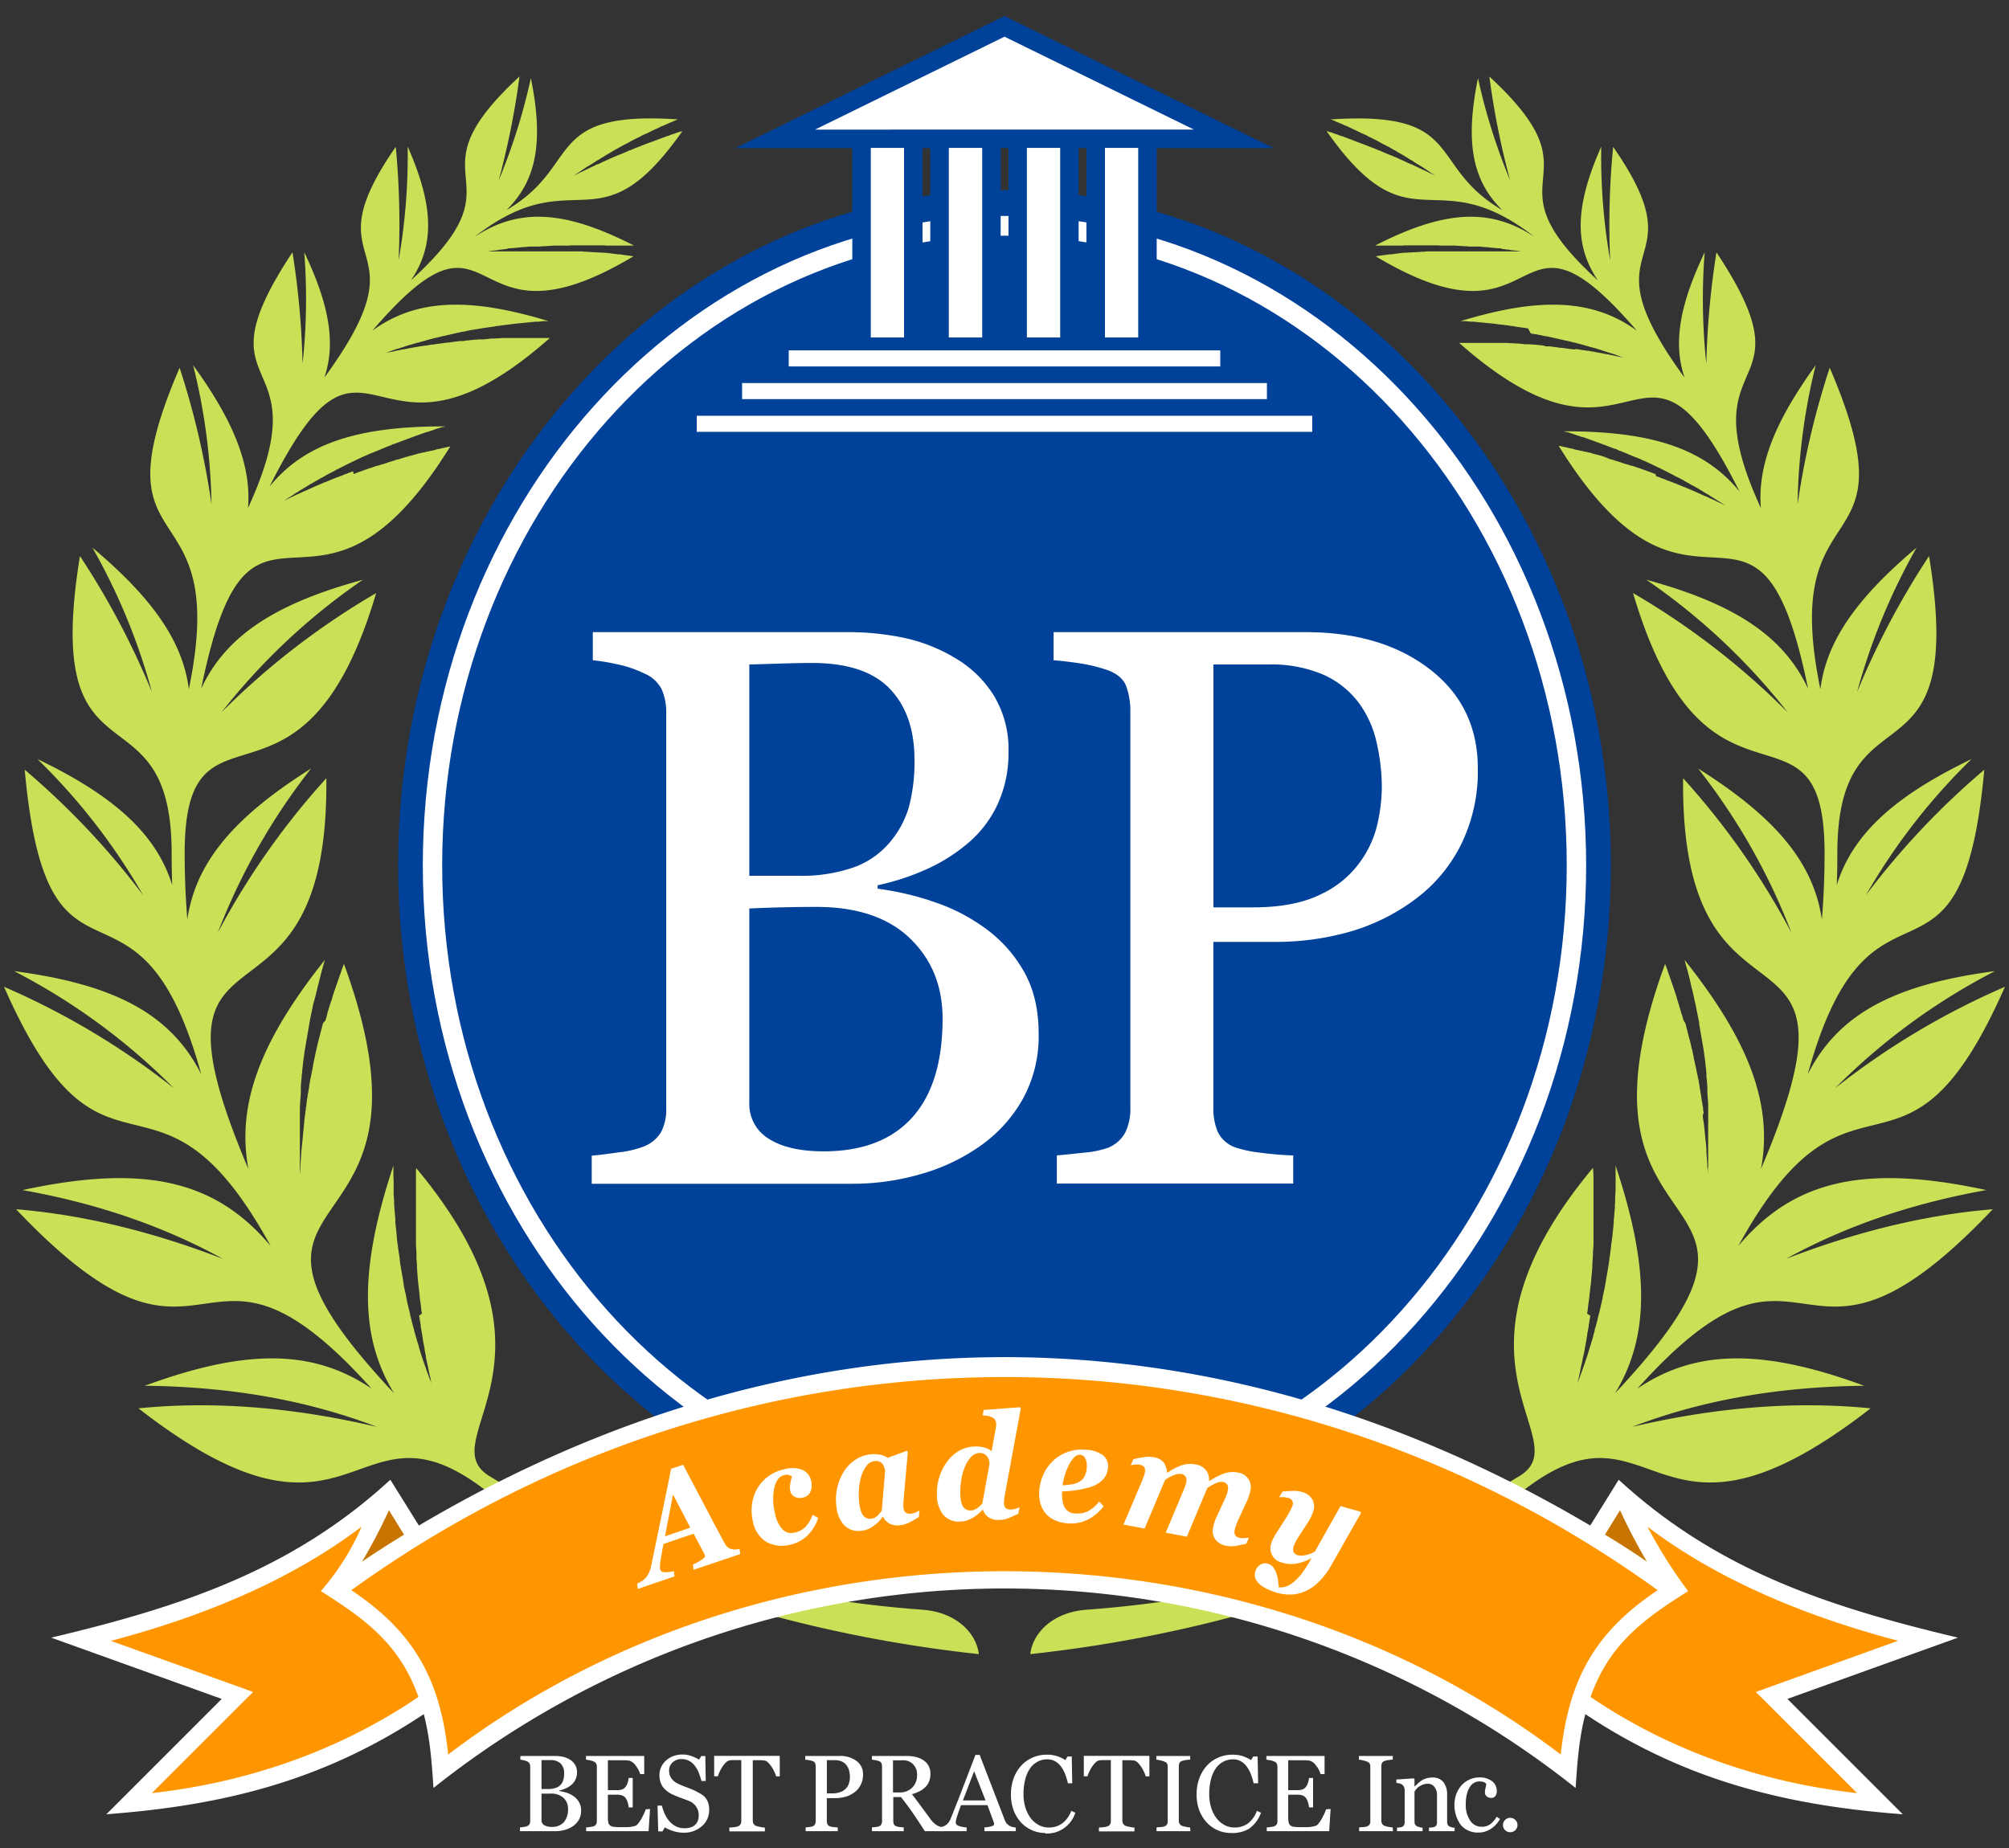 <svg xmlns="http://www.w3.org/2000/svg" viewBox="0 0 500 460"><rect x="0" y="0" width="500" height="460" fill="#333333" stroke="none"/><defs><style>.cls-1{fill:#cae057;}.cls-1,.cls-2,.cls-3,.cls-4,.cls-5{fill-rule:evenodd;}.cls-2{fill:#004199;}.cls-3,.cls-6{fill:#fff;}.cls-4{fill:#ff9600;}.cls-5{fill:#c77500;}.cls-7{fill:none;}</style></defs><title>academy_logo</title><g id="レイヤー_2" data-name="レイヤー 2"><g id="contents"><path class="cls-1" d="M243.61,411.74c-52.42-5.65-98.7-23-123.91-41.62-32-23.66-31.37,22.36-85.24-19.56,19.41-1.93,39.24-.1,59.33,4.61-18.27-7-37.5-10-57.75-10.23,24.92-9.16,41.8-9.24,56.45.72C48.69,296.88,53.46,353.2,4,301c17.26,1.43,34.41,5.76,51.45,12.34-15.43-8.49-32.06-13.93-49.85-17.11,30-6.46,47.83-2.66,61.76,13.92C38.84,258.1,26.2,302.89,1,245.63a189.48,189.48,0,0,1,42.24,25.21A158.09,158.09,0,0,0,3.52,241.73c25.07,3.3,39,10.7,46.57,25.68-15.82-57.34-38.2-12.55-43.94-75.81a193.44,193.44,0,0,1,29.46,31.21,154.85,154.85,0,0,0-26.3-33.87c19.1,9.18,29.56,18.61,33.55,31.36-.1-2.61-.14-5.25-.14-7.89,0-43.32-32.57-14.11-22.82-74a198.23,198.23,0,0,1,17.9,33.83A153.45,153.45,0,0,0,23,136.32C37.84,148.79,45.48,159.58,47,171.54c10.68-51.65-24-29.5-2.3-80a202.69,202.69,0,0,1,7.94,34A152.68,152.68,0,0,0,48.06,90.9c10.06,13.86,14.54,24.93,13.66,35.56C80.43,85.81,48.28,99.81,72.79,62.8A204,204,0,0,1,75.3,90.52a149.29,149.29,0,0,0,.42-27.72c6.22,13,7.91,22.64,5,31.2C106.93,58.1,76.3,68.59,98.5,36.54a205,205,0,0,1,.71,28.24,150.93,150.93,0,0,0,2.25-28.3c6.44,14.6,6.84,24.38.83,33.29,29.26-26.63-1.87-24.06,27-50.73a197.26,197.26,0,0,1-5.17,25.84,148,148,0,0,0,8-25.44c3.17,15.67,1.55,25.37-6.07,32.85,19-11.07,8.8-24.83,42.73-22.57l-.44.15-.37.15,0,0-.46.2-.4.21-.1,0-.35.15-.42.19-.41.18-.44.2-.33.15-.08,0-.43.18-.84.43-.42.19-.18.06-.24.13-.45.21-.27.13-.13.06-.4.2-.44.22h0l-.41.18-.05,0-.79.37-.42.22-.21.14-.2.09-.42.19,0,0c-.54.28-1.07.53-1.6.81l-.42.25-.2.11-.19.1-.42.22-.31.19-.1,0-.41.23-.42.23,0,0-.36.19-.4.26-.17.06-.25.16-.4.21-.27.16-.13.06-.41.27-.38.22h0l-.37.21-.44.26-.13.06-.26.16-.38.26-.25.13-.17.1-.39.24-.15.11-.24.16-.41.21-.4.24-.07.09-.32.19-.38.25-.21.13-.2.12-.39.22-.3.21-.09,0-.4.28-.38.25,0,0h0l-.76.51-.16.1-.23.16-.37.26-.28.18-.11.07-.38.25-.4.29.85-.45.16-.06.24-.13.43-.21.32-.18.12,0,.42-.22.41-.2,0,0,.4-.19.41-.19.21-.13.19-.08.44-.2.36-.19h.06l.42-.23.43-.19.12,0,.72-.33.26-.13.16-.08.85-.39h0l.42-.18.44-.19.16-.08.25-.13.44-.18.32-.16.1,0,.4-.2.45-.19.06,0,.36-.16.41-.16.22-.08.22-.1.81-.35h0l.45-.2.42-.19.11,0,.75-.31.28-.13.56-.22.43-.16,0,0,.82-.33.17-.08.26-.07.44-.19.31-.13.09,0,.86-.35.08,0,.36-.14.43-.16.23-.08L163,35l.43-.14.4-.16.45-.16.43-.16.13-.06.31-.1.43-.17.29-.13.13,0,.44-.15.42-.16h0l.39-.17.44-.11.19-.07.23-.09.43-.16.36-.11.09,0,.42-.15.43-.12c-21.17,30.13-26.47,6.64-51.78,26.37,11.13-7.41,22.64-6.63,39.72,2.13l-1,0-.11,0-.58,0h-.39l-.18,0-.57,0h-.32l-.25,0-.57,0h-.27l-.3,0-1.72,0-.13,0h-.45l-.57-.05h-1.13l-1.06,0h-4.3l-.91,0h-1.12l-.12.05-1,0h-.57l-.54,0h-.09l-1,0h-.07c-1,0-1.92.1-2.85.17h-.28l-.29,0-.79.08-.35,0-.55,0-.15,0-.44,0-.55,0-.08,0-.49,0-.56.06h0l-.57.07-.51,0h0l-.57.06-.44.07-.13,0-.95.09-.16,0-.57.07-.32,0-.26,0L126,62l-.27,0-.85.13h-.2l-.39.05-.55.11-.13,0-.42.06-.57.06-.07,0-.51.06-.56.1,1.14,0h0l.58,0H125l.57,0h6.32l.59,0h1.27l.43,0h.68l.48,0h.62l.5,0,.55,0h.59l.55,0h0l.58,0,.51,0h.05l.56,0,.47,0h.09l.58,0,.43,0h.14l.54,0,.42,0h.14l.58,0,.36,0,.2,0,.55,0,.31,0h.27l.57.08.25,0h.3l.56.07.23,0,.88.06.19,0,.36,0,.56.07H149l.42,0,.54.06.14,0,.43,0,.53.06h.12l.46.06.53.07h.06l.52.06.54.08h0l.57.08.52,0h0l1,.16h.07l1.66.23.4.08.16,0c-43.52,26.06-32.87-18.84-65,18.52,10.87-7.91,24-8.41,43.87-2.37l-.67,0-.17,0-.49,0-.57.07h-.06l-.68.06-.34,0-.31,0-.66.08h-.12l-1,.11h-.15l-.65.07-.31.06-.33,0-.65.07-.12,0-.53.06-.54.06h-.11c-.64.1-1.31.2-1.93.25l-.07,0-1.09.16h-.14l-.91.16-.37,0-.65.15h-.06l-.57.08-.48.07-.19,0-.63.13-.22,0-.42.06-.63.12h0l-.62.09-.45.1-.19,0-.64.13-.22,0-.41.1-.65.12h0l-.63.14-.42.1-.21,0-.63.12-.19.07-.45.08-.59.13h0l-.65.16-.35.06-.27.08-.64.15-.14,0-.46.14-.58.12-.07,0-.62.16-.33.07-.32.09-.62.15-.1,0-.52.13-.52.16h-.11l-.62.19-.3.06-.32.11-.63.19h-.09l-.52.16-.52.16-.12,0-.62.18-.26.06-.36.13-.61.18H102l-.19.08-.84.26-.15.06-1.78.57-.1,0h0l-.57.19-.45.16-.2.07-.59.22-.21.07-.39.16-.64.19,2-.38.23-.07.42-.09.64-.13h.07l.59-.14.48-.09h.17l.62-.13.31-.06.36-.07.64-.12h.08l.57-.12.52-.1h.12l.65-.12.35-.07.27,0,.68-.13.13,0,.5-.06.58-.12h.06l.65-.11.4,0,.26-.06.62-.1.19,0,.46-.06.65-.1.65-.08.43-.07.2,0,.65-.06.23-.06.4-.05.65-.08h0l.6-.07.47-.06.17,0,.63,0,.27-.06.36-.06.65-.06h.09l.57-.07,1.2-.11h.07l.32,0,.32-.06.63,0,.13,0,.5,0,1.93-.21.65,0h.15l.49-.06.6,0h0l.64-.07h.41l.22,0,.65,0h.21l.41,0,.65,0h0l.6,0,.64,0,.64,0,.27,0h.36l.64,0h.63l.51,0h.12l.65,0h1.38l.5,0h2.54c-45,39.74-44.55-13.44-69.77,37,8.73-10.78,22.06-15.06,43.71-15l-.46.16-.22,0h0l-1.34.41-.49.15-.17.08-.66.23-.67.22-.56.18-.11,0-.65.23h0q-2.33.83-4.59,1.67l-.67.23-.07.05-.56.21-.66.25-.65.26-.13,0-.52.19-.13.09-.51.21-.66.25-.63.26-.54.21-.11.06-.64.28-.24.08-.39.19-.07,0-1.14.47-.06,0-.3.14-.33.13-.65.31v0l-.62.25-.35.16-.3.13-.6.31h-.08l-.56.29-.62.29-.63.31-.12.06-.5.23-.1.06-.52.25-.62.33-.17.07-.45.22-.51.27-.11.07-.61.28-.23.14-.4.22-.55.29,0,0-.61.31-.27.16-.34.16-.6.36h0l-.61.34-.34.16-.26.16-.61.36,0,0c-.6.32-1.18.67-1.76,1l-.11.07-.48.29-.46.28-.16.09-.56.35-.17.1-.44.25-.47.33-.12.07-.59.34-.21.15h0l-.72.49-.16.09,0,0-.58.37-.27.16-.89.6.64-.31.37-.19.25-.13.65-.29.12-.06.53-.25.45-.24.19-.06.64-.28.19-.09.46-.23.57-.24,0,0,.67-.3.3-.13.34-.16.64-.28h0l.6-.29.41-.15.24-.12.65-.27.13-.06.52-.21.5-.24.13,0,.65-.29.25-.09.4-.17.6-.25,0,0,.62-.25.34-.12.33-.13.64-.25.06,0,.57-.23.45-.2.22-.06.64-.24.15-.08.49-.18.53-.19L88,118l.64-.23.25-.13.39-.13.65-.22h0l.65-.26.38-.11.27-.1.65-.25.1,0,.56-.2.63-.22.65-.22.22,0,.45-.16.56-.19.07,0,.66-.19.31-.1.34-.13.66-.22h0l.61-.18.42-.13.24-.1.65-.19.13,0,1.83-.57.23-.06.45-.13.59-.16,0,0,.66-.16.34-.1.33-.09.63-.2.07,0,.59-.14.45-.11.22,0,.65-.19.15,0,.51-.12.53-.13.12,0,.66-.16.26-.1.88-.2.16,0h0l.63-.18.39-.06.29-.07.66-.16.07,0,.58-.13C78.06,166,62.5,110,50.07,171.45c6.07-13.17,18.44-21.21,40.23-27.13a159.05,159.05,0,0,0-35.19,33,188.36,188.36,0,0,1,38.51-29.7c-18.35,62-47.66,22-47.66,64.78,0,5.58.23,11.07.66,16.48,2.09-14.27,11.66-25.53,30.8-37.58a157.83,157.83,0,0,0-23.2,40.82,189.32,189.32,0,0,1,27-38.41c.7,71.18-48.88,27.87-19.4,97.26-3-16.11,3-31.88,19-52l0,.06-.22.78-.08.27-.15.53-.13.55-.11.29c-.35,1.4-.71,2.79-1.06,4.17l-.2.81v0l-.19.81-.07.29-.13.56,0,0L78,249.77l-.19.82,0,.13-.15.71c-.23,1-.43,2.1-.63,3.12l-.06.22,0,.21-.11.6,0,0c-.34,2-.67,3.88-1,5.83l-.13.82v.17l-.09.67-.07.4-.06.43-.09.62v.19l-.1.86,0,0-.1.81,0,.24-.06.58-.08.5,0,.32v0l-.07.84-.09.81,0,.12-.05.71,0,.34,0,.49,0,.61,0,.25-.07.83h0l-.06.82-.05.79v.06l-.06.84h0l0,.68v.16l0,.8v.1l0,.74v.34l0,.9v1.26c0,.67,0,1.32,0,2l0,.15V286l0,.86v.41l0,.78v.08l0,.84v.15l0,.69,0,.37v.16l0,.74v.16l0,.23,0,.86.1-1.12.05-.6,0-.55,0-.34.07-.73,0-.14.06-.84,0-.13.06-.73,0-.39.06-.47.07-.64,0-.21.11-.87v0l.09-.83,0-.25.07-.6.06-.53,0-.3.11-.78,0-.08.08-.85,0-.16.09-.68,0-.4.07-.46.08-.62,0-.23L76,277l0-.08.11-.79,0-.29.11-.53.07-.52,0-.31.13-.8v-.06l.15-.81,0-.17.12-.67.07-.41.07-.41.12-.67,0-.16.15-.86,0-.06.13-.78.08-.27.09-.5.17-.84.16-.78v0l.16-.82,0-.19.14-.65.17-.82.15-.66,0-.13.2-.84,0-.09.17-.73.08-.32.11-.47,0,0,.18-.81.19-.78h0l.22-.8.41-1.62.21-.67,0-.14.21-.78,0-.14L81,254l.23-.76v-.06l.19-.58,0-.21c.32-1.06.62-2.11,1-3.16l.24-.69,0-.09.24-.81.26-.78.54-1.57.27-.76v0l.26-.75.26-.73,0-.06.29-.74.25-.7,0-.09.28-.77.29-.76c27.47,75-38.22,51.42,10.16,104.39.77.86,1.51,1.64,2.31,2.47-8.78-14.29-8.49-31.53-.16-56.65l0,.43v1.11l0,.26,0,.85v.05l.06.87v.16l0,.71,0,.4,0,.49,0,.62,0,.26,0,.82v.05l.06.89v.18l.06.7,0,.39,0,.48.06.6v.29l.09.77v.06l.07.91v.14l.08.71,0,.34,0,.53.07.6,0,.27.11.81v.06l.1.86,0,.13.08.72,0,.37.06.5.06.56.06.31.1.77v.1l.13.87v.08l.12.74.06.34.07.51.08.55,0,.32.11.76,0,.1.16.85,0,.08.12.78.06.31.1.52.09.53.07.32.12.73,0,.13.14.83,0,.09.12.77.08.29.1.53.13.5.09.36.13.69,0,.13.19.87v.06l.17.78.08.27V325c.16.65.31,1.33.5,2l0,.16.21.81v.07l.2.77.06.28.21.8.07.22.09.35.19.66,0,.16.26.84v.06l.23.76.09.25.14.57.15.45.12.37.2.68,0,.16.27.82,0,.05.25.78.07.22.19.58.14.43.14.39.21.61.06.18.29.82h0l.28.81.08.22.22.6.16.42.13.4.25.61.07.2.32.78-.22-.84,0-.24-.15-.59-.13-.48-.07-.39-.16-.71,0-.14-.18-.86-.13-.52-.06-.31-.07-.34-.1-.5-.14-.62,0-.25-.17-.81,0,0-.16-.87,0-.22-.12-.63-.1-.45-.07-.37-.13-.69,0-.18-.14-.84,0-.06-.13-.78-.06-.32-.1-.53-.09-.58,0-.29-.14-.79v0l-.13-.85-.12-.73,0-.1L105,327l-.07-.43-.09-.65,0-.16-.11-.86,0-.07-.11-.79-.13-.84-.06-.53,0-.32-.1-.74v-.08l-.1-.87,0-.12-.09-.7-.09-.83-.07-.62,0-.23-.07-.82,0,0-.07-.84,0-.25-.06-.57,0-.52,0-.3-.06-.78v-.09l-.08-.82V313l0-.69,0-.8v0l-.06-.59v-.25l-.06-.83h0l0-.84,0-.24,0-.58,0-.47,0-.38v-.19l0-.65,0-.81v-.14l0-.7v-.35l0-.5v-.58l0-.24,0-.81v-5l0-.73v-.1l0-.56v-.26l0-.8v-.05l0-.81v-.19l0-.66v-.42l0,0,0-.95v-.26l.06-.82c40.58,48.6,3.3,67.66,18.31,76.73C156,388.19,192,397.92,229.59,400.69,238,401.29,243,406.52,243.61,411.74Z"/><path class="cls-1" d="M256.42,411.74c52.39-5.65,98.68-23,123.88-41.62,32-23.66,31.36,22.36,85.26-19.56-19.44-1.93-39.26-.1-59.35,4.61,18.26-7,37.5-10,57.75-10.23-24.9-9.16-41.81-9.24-56.45.72,43.79-48.78,39,7.54,88.45-44.66-17.24,1.43-34.38,5.76-51.44,12.34,15.42-8.49,32.06-13.93,49.84-17.11-30-6.46-47.81-2.66-61.73,13.92,28.53-52,41.17-7.26,66.36-64.52a189.19,189.19,0,0,0-42.23,25.21,158.27,158.27,0,0,1,39.73-29.11c-25.07,3.3-39,10.7-46.58,25.68,15.81-57.34,38.19-12.55,43.94-75.81a193.83,193.83,0,0,0-29.45,31.21,154.5,154.5,0,0,1,26.29-33.87c-19.08,9.18-29.56,18.61-33.56,31.36.11-2.61.15-5.25.15-7.89,0-43.32,32.57-14.11,22.82-74a199.65,199.65,0,0,0-17.9,33.83A154.8,154.8,0,0,1,477,136.32c-14.83,12.47-22.46,23.26-23.94,35.22-10.67-51.65,24-29.5,2.32-80a200.77,200.77,0,0,0-8,34,153.22,153.22,0,0,1,4.51-34.63c-10.06,13.86-14.53,24.93-13.64,35.56-18.71-40.65,13.46-26.65-11.06-63.66a207.21,207.21,0,0,0-2.52,27.72,151,151,0,0,1-.41-27.72c-6.21,13-7.93,22.64-5,31.2-26.22-35.9,4.44-25.41-17.78-57.46a200.36,200.36,0,0,0-.74,28.24,149.24,149.24,0,0,1-2.22-28.3c-6.45,14.6-6.88,24.38-.85,33.29-29.26-26.63,1.9-24.06-27-50.73a197.26,197.26,0,0,0,5.17,25.84,148.82,148.82,0,0,1-8-25.44c-3.19,15.67-1.57,25.37,6.05,32.85-19-11.07-8.8-24.83-42.73-22.57l.44.15.37.15.05,0,.44.2.4.21.09,0,.35.15.43.19.43.18.42.2.33.15.09,0,.43.18.85.43.4.19.16.06.26.13.45.21.29.13.11.06.42.2.42.22h0l.4.18.07,0,.78.37.41.22.24.14.17.09.43.19,0,0c.54.28,1.1.53,1.6.81l.42.25.2.11.2.1.41.22.32.19.1,0,.41.23.39.23.06,0,.36.19.4.26.16.06.25.16.4.21.28.16.11.06.42.27.39.22h0l.4.21.42.26.12.06.27.16.4.26.25.13.15.1.4.24.13.11.26.16.41.21.39.24.07.09.32.19.39.25.2.13.22.12.37.22.32.21.06,0,.42.28.37.25,0,0h0l.75.51.15.1.24.16.37.26.29.18.11.07.39.25.39.29-.84-.45-.17-.06-.25-.13-.45-.21-.31-.18-.09,0-.42-.22-.43-.2-.05,0-.37-.19-.43-.19-.22-.13-.18-.08-.42-.2-.39-.19h-.06l-.4-.23-.43-.19-.12,0-.72-.33-.29-.13-.14-.08-.86-.39h0l-.41-.18-.45-.19-.15-.08-.25-.13-.42-.18-.35-.16-.1,0-.4-.2-.43-.19-.06,0-.38-.16-.4-.16-.23-.08-.22-.1-.79-.35h-.05l-.42-.2-.42-.19-.13,0-.72-.31-.3-.13-.57-.22-.41-.16,0,0-.83-.33-.19-.08-.24-.07-.43-.19-.35-.13-.07,0-.86-.35-.08,0-.36-.14-.4-.16-.26-.08L337,35l-.41-.14-.41-.16-.45-.16-.45-.16-.11-.06-.3-.1-.42-.17-.3-.13-.13,0-.44-.15-.43-.16h0l-.41-.17-.43-.11-.19-.07-.24-.09-.41-.16-.34-.11-.12,0-.4-.15-.45-.12c21.17,30.13,26.48,6.64,51.8,26.37-11.14-7.41-22.65-6.63-39.72,2.13l1,0,.11,0,.58,0h.38l.18,0,.58,0h.32l.25,0,.56,0h.27l.32,0,1.7,0,.13,0h.45l.56-.05h1.14l1.07,0h4.29l.91,0h1.12l.12.05,1,0h.54l.56,0h.1l.95,0h.11c.93,0,1.87.1,2.82.17h.28l.28,0,.79.08.35,0,.58,0,.13,0,.42,0,.56,0,.11,0,.46,0,.55.06h0l.56.07.52,0h0l.58.06.44.07.12,0,1,.09.15,0,.56.07.34,0,.24,0L374,62l.27,0,.87.13h.18l.4.05.54.11.13,0,.43.06.58.06.06,0,.5.06.55.1-1.11,0h0l-.57,0H375l-.56,0h-6.33l-.58,0h-1.3l-.41,0h-.68l-.46,0h-.62l-.52,0-.56,0h-.57l-.57,0h0l-.58,0-.5,0h-.06l-.56,0-.48,0h-.07l-.58,0-.44,0h-.13l-.56,0-.4,0h-.15l-.56,0-.35,0-.25,0-.54,0-.3,0h-.26l-.57.08-.25,0H354l-.58.07-.23,0-.88.06-.2,0-.36,0-.55.07H351l-.4,0-.56.06-.12,0-.44,0-.54.06h-.08l-.5.06-.53.07h0l-.52.06-.55.08h0l-.58.08-.51,0h0l-1,.16h-.08l-1.64.23-.42.08-.16,0c43.54,26.06,32.87-18.84,65,18.52-10.88-7.91-24.07-8.41-43.89-2.37l.68,0,.16,0,.49,0,.59.07h.07l.65.06.35,0,.3,0,.66.08h.13l1,.11h.14l.65.07.33.06.32,0,.64.07.11,0,.54.06.54.06H372c.62.1,1.28.2,1.93.25l.06,0,1.08.16h.14l.91.16.37,0,.65.15h0l.61.08.46.07.18,0,.64.13.22,0,.43.06.62.12h0L381,83l.42.1.2,0,.65.13.2,0,.43.1.64.12h0l.63.14.42.1.21,0,.64.12.17.07.48.08.57.13h.05l.65.16.34.06.28.08.63.15.14,0,.48.14.58.12.05,0,.64.16.34.07.29.09.62.15.1,0,.52.13.52.16H393l.64.19.29.06.31.11.65.19h.07l.52.16.52.16.13,0,.61.18.27.06.36.13.61.18H398l.19.08.84.26.15.06,1.78.57.1,0h0l.56.19.46.16.18.07.6.22.23.07.39.16.6.19-1.93-.38-.26-.07-.38-.09-.65-.13h-.05l-.62-.14-.48-.09h-.14l-.66-.13-.3-.06-.35-.07-.63-.12h-.1l-.57-.12-.53-.1h-.11l-.63-.12-.35-.07-.3,0-.67-.13-.13,0-.49-.06-.6-.12h-.05l-.64-.11-.4,0L391.8,87l-.62-.1-.19,0-.46-.06-.63-.1-.66-.08-.43-.07-.21,0-.63-.06-.26-.06-.39-.05-.66-.08h0l-.59-.07-.49-.06-.16,0-.64,0-.27-.06L384.1,86l-.63-.06h-.07l-.59-.07-1.18-.11h-.09l-.32,0-.3-.06-.64,0-.14,0-.5,0-1.93-.21-.64,0h-.16l-.48-.06-.6,0h0l-.65-.07h-.41l-.23,0-.63,0h-.23l-.41,0-.65,0h0l-.6,0-.64,0-.62,0-.27,0h-.38l-.64,0h-.63l-.5,0h-.13l-.64,0h-1.38l-.51,0h-2.52c45,39.74,44.53-13.44,69.77,37-8.75-10.78-22.08-15.06-43.71-15l.45.16.21,0h.05l1.31.41.5.15.16.08.68.23.66.22.56.18.1,0,.68.23h0c1.55.55,3.09,1.11,4.59,1.67l.66.23.07.05.56.21.67.25.63.26.14,0,.54.19.11.09.51.21.66.25.63.26.55.21.1.06.64.28.23.08.4.19.07,0,1.14.47.08,0,.28.14.33.13.65.31v0l.62.25.36.16.27.13.62.31h.08l.56.29.63.29.61.31.13.06.51.23.09.06.53.25.62.33.16.07.45.22.51.27.11.07.6.28.25.14.38.22.56.29.06,0,.6.31.28.16.33.16.6.36h0l.59.34.34.16.26.16.61.36.05,0c.6.32,1.19.67,1.75,1l.12.07.49.29.43.28.15.09.58.35.18.1.44.25.46.33.12.07.59.34.23.15h0l.74.49.12.09.06,0,.58.37.27.16.89.6-.63-.31-.39-.19-.24-.13-.65-.29-.11-.06-.54-.25-.45-.24-.19-.06-.64-.28-.19-.09-.43-.23-.59-.24-.06,0-.65-.3-.3-.13-.35-.16-.63-.28h0l-.61-.29-.4-.15-.25-.12-.65-.27-.12-.06-.53-.21-.5-.24-.12,0-.66-.29-.23-.09-.42-.17-.6-.25,0,0-.65-.25-.33-.12-.33-.13-.62-.25-.08,0-.59-.23-.41-.2-.24-.06-.63-.24-.15-.08-.5-.18-.54-.19L412,118l-.62-.23-.29-.13-.39-.13-.63-.22h0l-.65-.26-.38-.11-.27-.1-.65-.25-.08,0-.56-.2-.65-.22-.65-.22-.2,0-.47-.16-.56-.19-.08,0-.65-.19-.3-.1-.36-.13-.64-.22h0l-.63-.18-.39-.13-.26-.1-.66-.19-.12,0L399,113.6l-.23-.06-.41-.13-.62-.16,0,0-.65-.16-.36-.1-.31-.09-.64-.2-.05,0-.61-.14-.43-.11-.25,0-.62-.19-.16,0-.52-.12-.53-.13-.11,0-.67-.16-.26-.1-.87-.2-.16,0h0l-.65-.18-.36-.06-.29-.07-.67-.16-.1,0-.56-.13C422,166,437.48,110,450,171.45c-6.11-13.17-18.46-21.21-40.24-27.13a158.3,158.3,0,0,1,35.17,33,187.76,187.76,0,0,0-38.5-29.7c18.36,62,47.67,22,47.67,64.78q0,8.37-.67,16.48c-2.1-14.27-11.67-25.53-30.8-37.58a157.25,157.25,0,0,1,23.2,40.82,189.28,189.28,0,0,0-26.94-38.41c-.71,71.18,48.85,27.87,19.39,97.26,3-16.11-3-31.88-19-52l0,.06.2.78.07.27.15.53.16.55.09.29c.37,1.4.73,2.79,1,4.17l.23.81v0l.18.81.06.29.13.56,0,0,.36,1.63.19.82,0,.13.15.71c.2,1,.42,2.1.64,3.12l0,.22,0,.21.11.6,0,0c.34,2,.67,3.88,1,5.83l.13.82,0,.17.1.67.06.4.06.43.07.62,0,.19.11.86v0l.09.81,0,.24.08.58,0,.5,0,.32v0l.09.84.07.81,0,.12.07.71,0,.34,0,.49,0,.61,0,.25.07.83h0l.06.82.07.79v.06l0,.84h0l0,.68v.16l0,.8,0,.1,0,.74,0,.31v0l0,.9v.44l0,.8v0c0,.67,0,1.32,0,2l0,.15v3.2l0,.13v2.13l0,.84v.15l0,.69v.53l-.06.74v.16l0,.23,0,.86-.08-1.12-.07-.6,0-.55,0-.34-.09-.73v-.14l-.06-.84,0-.13-.07-.73,0-.39,0-.47-.06-.64,0-.21-.08-.87v0l-.12-.83,0-.25-.06-.6-.07-.53,0-.3-.09-.78,0-.08-.11-.85v-.16l-.1-.68-.06-.4-.07-.46-.09-.62,0-.23L424,277l0-.08-.13-.79,0-.29-.09-.53-.1-.52-.05-.31-.13-.8v-.06l-.14-.81,0-.17-.13-.67-.06-.41-.06-.41-.13-.67,0-.16-.16-.86v-.06l-.15-.78-.07-.27-.08-.5-.19-.84-.16-.78v0l-.16-.82-.06-.19-.13-.65-.19-.82-.14-.66,0-.13-.19-.84V262l-.17-.73-.11-.32-.09-.47,0,0-.19-.81-.2-.78h0l-.22-.8-.41-1.62-.19-.67,0-.14-.23-.78,0-.14L419,254l-.22-.76v-.06l-.17-.58-.11-.21c-.29-1.06-.6-2.11-.93-3.16l-.22-.69,0-.09-.26-.81-.25-.78-.53-1.57-.27-.76,0,0-.26-.75-.26-.73,0-.06-.27-.74-.25-.7,0-.09-.3-.77-.29-.76c-27.48,75,38.22,51.42-10.16,104.39-.75.86-1.52,1.64-2.29,2.47,8.75-14.29,8.49-31.53.13-56.65v.43l0,.48v.63l0,.26,0,.85v.05l0,.87v.16l0,.71,0,.4,0,.49,0,.62v.26l-.06.82v.05l-.06.89v.18l0,.7,0,.39-.06.48,0,.6,0,.29-.08.77v.06l-.09.91v.14l-.05.71-.06.34,0,.53-.06.6,0,.27-.09.81v.06l-.11.86,0,.13-.07.72-.06.37-.06.5-.06.56-.07.31-.08.77,0,.1-.12.87,0,.08-.1.74-.05.34-.06.51-.11.55,0,.32-.12.76,0,.1-.16.85v.08l-.13.78-.06.31-.09.52-.1.53-.05.32-.13.73,0,.13-.15.83,0,.09-.15.77-.05.29-.12.53-.11.5-.09.36-.14.69,0,.13-.19.87,0,.06-.18.78-.08.27V325c-.15.65-.31,1.33-.48,2l-.05.16-.21.81,0,.07-.18.77-.09.28-.2.8-.06.22-.12.35-.17.66,0,.16-.24.84,0,.06-.21.76-.07.25-.16.57-.15.45-.11.37-.2.68-.05.16-.27.82,0,.05-.24.78-.06.22-.2.58-.15.43-.13.39-.2.61-.09.18-.27.82h0l-.29.81-.06.22-.23.6-.16.42-.13.4-.25.61-.07.2-.31.78.21-.84.06-.24.15-.59.09-.48.09-.39.16-.71,0-.14.19-.86.1-.52.09-.31.06-.34.11-.5.1-.62.07-.25.19-.81v0l.18-.87,0-.22.13-.63.09-.45.07-.37.13-.69,0-.18.16-.84,0-.06.11-.78.08-.32.08-.53.12-.58,0-.29.15-.79v0l.12-.85.13-.73v-.1L395,327l.07-.43.1-.65,0-.16.11-.86,0-.07.11-.79.12-.84.07-.53,0-.32.11-.74,0-.08.11-.87v-.12l.09-.7.1-.83.06-.62,0-.23.08-.82v0l.08-.84,0-.25.08-.57,0-.52,0-.3.05-.78,0-.09.07-.82V313l.05-.69,0-.8v0l.07-.59v-.25l.06-.83h0l0-.84,0-.24,0-.58v-.47l0-.38v-.19l0-.65,0-.81v-.14l0-.7v-.35l0-.5v-.82l0-.81v-5.75l0-.1v-.82l0-.8v-.05l0-.81v-.19l0-.66v-.45l-.06-.95v-.26l-.07-.82c-40.58,48.6-3.29,67.66-18.32,76.73C344,388.19,308,397.92,270.4,400.69,262,401.29,257,406.52,256.42,411.74Z"/><path class="cls-2" d="M250,383.49c83.11,0,150.91-75.53,150.91-168.08S333.12,47.33,250,47.33,99.09,122.84,99.09,215.41,166.87,383.49,250,383.49Z"/><path class="cls-3" d="M250,377.09c79.72,0,144.76-72.65,144.76-161.68S329.73,53.75,250,53.75,105.23,126.33,105.23,215.41,170.27,377.09,250,377.09Z"/><path class="cls-2" d="M250,372.13c77.07,0,139.93-70.39,139.93-156.72S327.08,58.67,250,58.67s-139.95,70.4-139.95,156.74S172.92,372.13,250,372.13Z"/><path class="cls-2" d="M308.31,90.74h11.61v8.14H331.2v13.19H168.81V98.88h11.27V90.74H191.7V82.61h20.42V36.87H183L250,4l67,32.87H287.88V82.61h20.43v8.13ZM231.53,36.87H229.6V82.61h1.93V36.87Zm17.51,0V82.61H251V36.87Zm19.41,0V82.61h1.94V36.87Z"/><path class="cls-3" d="M196.3,87.21H303.7v4H196.3v-4ZM250,9.13l47.15,23.13H202.84L250,9.13ZM216.72,36.81H225V84h-8.28V36.81Zm58.27,0h8.29V84H275V36.81Zm-19.42,0h8.29V84h-8.29V36.81Zm-19.43,0h8.31V84h-8.31V36.81Zm-62.73,66.68H326.59v4H173.41v-4Zm11.28-8.14H315.31v4H184.69Z"/><path class="cls-3" d="M104.25,379.73l-7.1-11.4C72.54,391,44.67,400.05,12.74,407.64l42.44,15.25L26.47,451.6c29.3-2.19,54.15-8.39,79-24.92,1.59,6.14,2,12.1,2.41,18.38a228.23,228.23,0,0,1,284.26,0c.42-6.28.82-12.24,2.42-18.38,24.63,16.4,49.75,22.73,79,24.92l-28.71-28.71,42.45-15.25c-31.94-7.59-59.79-16.62-84.44-39.31l-7.08,11.4C300.75,323.54,198.26,324.15,104.25,379.73Z"/><path class="cls-4" d="M79.86,396.07c11.32,7.09,19.72,13.42,24.28,26.33-19.69,13.4-42.72,21.33-66.34,23.93l22.81-22.79L63,421.16,59.81,420,27.6,408.44C49.52,402.64,71.84,393.81,90,380a61.51,61.51,0,0,1-10.15,16.05Zm31.68,40.66c80-60.78,196.77-60.88,276.9,0,2-18.66,8.49-30.48,24.13-40.9-98.22-70.95-227.47-70.54-325.13,0,15.64,10.42,22.16,22.24,24.1,40.9ZM410,380c18.15,13.79,40.5,22.62,62.39,28.42L437,421.16l25.19,25.17c-23.63-2.6-46.65-10.53-66.33-23.93,4.55-12.91,12.95-19.24,24.28-26.33A121.64,121.64,0,0,1,410,380Z"/><path class="cls-5" d="M100.56,382c-3.59,2.2-7.09,4.44-10.46,6.73a135.46,135.46,0,0,0,6.7-12.81l3.76,6.08Zm298.88,0,3.75-6.08a140.37,140.37,0,0,0,6.71,12.81C406.53,386.4,403,384.16,399.44,382Z"/><path class="cls-6" d="M142.73,447.09a4.59,4.59,0,0,1,1.35,1.45,4,4,0,0,1,.54,2.17,4.34,4.34,0,0,1-.56,2.27,4.9,4.9,0,0,1-1.48,1.59,6.79,6.79,0,0,1-2,.92,8.4,8.4,0,0,1-2.3.32h-8.87v-.94c.21,0,.52-.05.93-.11a3.66,3.66,0,0,0,.87-.21,1.19,1.19,0,0,0,.58-.49,1.69,1.69,0,0,0,.17-.8V439.8a2,2,0,0,0-.15-.79,1.13,1.13,0,0,0-.6-.55,3.88,3.88,0,0,0-.89-.3,6.93,6.93,0,0,0-.81-.14v-.93h8.64a9.19,9.19,0,0,1,1.92.19,6.11,6.11,0,0,1,1.75.7,3.82,3.82,0,0,1,1.27,1.26,3.46,3.46,0,0,1,.51,1.92,4.1,4.1,0,0,1-.36,1.76,3.86,3.86,0,0,1-1,1.33,6,6,0,0,1-1.39.89,8.27,8.27,0,0,1-1.7.56v.12a10.23,10.23,0,0,1,1.8.4A6.28,6.28,0,0,1,142.73,447.09Zm-3.19-2.83a3.34,3.34,0,0,0,.67-1.24,5.8,5.8,0,0,0,.19-1.6,3.34,3.34,0,0,0-.84-2.42,3.52,3.52,0,0,0-2.66-.88c-.28,0-.63,0-1.06,0l-1.07,0v7.2h1.67a5.34,5.34,0,0,0,1.85-.28A2.9,2.9,0,0,0,139.54,444.26Zm1.83,6a3.59,3.59,0,0,0-1.12-2.73,4.41,4.41,0,0,0-3.18-1.07l-1.43,0-.87,0v6.6a1.38,1.38,0,0,0,.67,1.25,3.47,3.47,0,0,0,1.88.43,3.85,3.85,0,0,0,3-1.15A4.85,4.85,0,0,0,141.37,450.24Z"/><path class="cls-6" d="M161.78,450.29l-.36,5.52H145.88v-.94c.26,0,.62-.05,1.06-.11a3.66,3.66,0,0,0,.85-.18,1.21,1.21,0,0,0,.59-.51,1.74,1.74,0,0,0,.16-.81V439.8a1.89,1.89,0,0,0-.14-.77,1.14,1.14,0,0,0-.61-.54,4.06,4.06,0,0,0-.95-.31,7.27,7.27,0,0,0-1-.16v-.93h14.49v4.51h-1a6.2,6.2,0,0,0-1.14-2.13,2.88,2.88,0,0,0-1.67-1.24c-.28,0-.6-.06-1-.07s-.81,0-1.29,0h-2.94v7.44h2.11a4.16,4.16,0,0,0,1.48-.19,2,2,0,0,0,.82-.64,3.46,3.46,0,0,0,.5-1,5.91,5.91,0,0,0,.27-1.21h1v7.33h-1a6.33,6.33,0,0,0-.28-1.33,3.53,3.53,0,0,0-.49-1,1.92,1.92,0,0,0-.93-.67,4.63,4.63,0,0,0-1.37-.16h-2.11v5.61a5.83,5.83,0,0,0,.11,1.33,1.24,1.24,0,0,0,.47.74,1.83,1.83,0,0,0,.93.32,14.26,14.26,0,0,0,1.69.08h1.15a10.18,10.18,0,0,0,1.2-.06,7,7,0,0,0,1-.19,1.64,1.64,0,0,0,.75-.37,8.8,8.8,0,0,0,1.28-1.92,14,14,0,0,0,.85-1.9Z"/><path class="cls-6" d="M175.34,447.22a4.34,4.34,0,0,1,.88,1.44,5.41,5.41,0,0,1,.28,1.83,5.21,5.21,0,0,1-1.83,4.09,6.68,6.68,0,0,1-4.55,1.61,8.37,8.37,0,0,1-2.51-.39,9.41,9.41,0,0,1-2.16-.94l-.57,1h-1.06l-.18-6.41h1.07a13.32,13.32,0,0,0,.77,2.14,7.08,7.08,0,0,0,1.17,1.79,5.22,5.22,0,0,0,1.6,1.24,4.64,4.64,0,0,0,2.13.46,4.75,4.75,0,0,0,1.59-.24,2.69,2.69,0,0,0,1.1-.67,2.82,2.82,0,0,0,.63-1,4.37,4.37,0,0,0,.2-1.36,3.77,3.77,0,0,0-.63-2.09,3.83,3.83,0,0,0-1.89-1.47l-2-.76c-.74-.27-1.38-.54-1.92-.78a6.33,6.33,0,0,1-2.46-1.87,4.87,4.87,0,0,1-.87-3,4.59,4.59,0,0,1,.43-2,5.05,5.05,0,0,1,1.24-1.65,5.55,5.55,0,0,1,1.81-1.08,6.37,6.37,0,0,1,2.18-.38,6.43,6.43,0,0,1,2.31.39A11.21,11.21,0,0,1,174,438l.54-.89h1l.11,6.21h-1.07c-.19-.71-.41-1.39-.65-2a7,7,0,0,0-1-1.77,4.24,4.24,0,0,0-1.38-1.22,4,4,0,0,0-2-.46,3,3,0,0,0-2.13.81,2.55,2.55,0,0,0-.89,2,3.36,3.36,0,0,0,.57,2,4.18,4.18,0,0,0,1.65,1.32c.64.31,1.27.57,1.89.8s1.22.46,1.8.71a13.74,13.74,0,0,1,1.53.78A5.8,5.8,0,0,1,175.34,447.22Z"/><path class="cls-6" d="M194.07,442.17h-.91a5.88,5.88,0,0,0-.43-1.13,8.76,8.76,0,0,0-.69-1.24,6.08,6.08,0,0,0-.87-1.06,1.77,1.77,0,0,0-.9-.52c-.28,0-.62-.06-1-.08l-1.15,0h-.77v15a1.77,1.77,0,0,0,.18.8,1.26,1.26,0,0,0,.65.56,9.11,9.11,0,0,0,1,.25,8,8,0,0,0,1.18.17v.94h-8.84v-.94l1.13-.1a4.83,4.83,0,0,0,1-.2,1.24,1.24,0,0,0,.63-.5,1.54,1.54,0,0,0,.21-.86V438.12h-.77c-.27,0-.61,0-1,0s-.79,0-1.16.08a1.69,1.69,0,0,0-.91.52,7,7,0,0,0-.86,1.06,9.65,9.65,0,0,0-.7,1.26,8.33,8.33,0,0,0-.42,1.11h-.93v-5.08h16.32Z"/><path class="cls-6" d="M214.79,441.7a5.56,5.56,0,0,1-.58,2.6,5.1,5.1,0,0,1-1.59,1.86,6.66,6.66,0,0,1-2.2,1.09,9.56,9.56,0,0,1-2.54.34h-2.1v5.67a2,2,0,0,0,.15.81,1,1,0,0,0,.63.54,3.82,3.82,0,0,0,.83.17q.6.08,1.11.09v.94h-8v-.94l.92-.09a3.29,3.29,0,0,0,.83-.17,1.16,1.16,0,0,0,.58-.5,1.78,1.78,0,0,0,.18-.85V439.75a2.41,2.41,0,0,0-.14-.83.91.91,0,0,0-.62-.55,5.13,5.13,0,0,0-1-.25c-.33-.05-.61-.08-.85-.1v-.93h8.55a6.74,6.74,0,0,1,4.24,1.26A4,4,0,0,1,214.79,441.7Zm-4,3.2a3.61,3.61,0,0,0,.59-1.32,5.7,5.7,0,0,0,.15-1.22,6.79,6.79,0,0,0-.18-1.53,3.61,3.61,0,0,0-.62-1.36,3,3,0,0,0-1.21-1,4.5,4.5,0,0,0-1.87-.34h-1.86v8.27h1.34a5.33,5.33,0,0,0,2.32-.44A3.47,3.47,0,0,0,210.78,444.9Z"/><path class="cls-6" d="M235.17,455.81h-5c-1.12-1.75-2.12-3.26-3-4.54s-1.87-2.59-2.93-3.95h-1.92v5.94a2,2,0,0,0,.15.81,1,1,0,0,0,.62.54,4.12,4.12,0,0,0,.83.17c.4.05.73.08,1,.09v.94h-7.91v-.94l.92-.09a3.51,3.51,0,0,0,.83-.17,1.16,1.16,0,0,0,.58-.5,1.78,1.78,0,0,0,.18-.85V439.73a2.27,2.27,0,0,0-.14-.82,1,1,0,0,0-.62-.54,4.81,4.81,0,0,0-.86-.22,8,8,0,0,0-.89-.13v-.93h8.64a10,10,0,0,1,2.23.24,6.1,6.1,0,0,1,1.89.79,4,4,0,0,1,1.3,1.37,4.05,4.05,0,0,1,.49,2.06,5.13,5.13,0,0,1-.33,1.91,3.93,3.93,0,0,1-1,1.44,5.76,5.76,0,0,1-1.42,1,11,11,0,0,1-1.84.71c.93,1.22,1.7,2.25,2.31,3.08s1.36,1.85,2.25,3.05a5.73,5.73,0,0,0,1.05,1.17,5.49,5.49,0,0,0,.93.61,3.15,3.15,0,0,0,.85.27,6.9,6.9,0,0,0,.86.1Zm-6.94-13.95a3.41,3.41,0,0,0-3.73-3.69h-2.25v8H224a4.2,4.2,0,0,0,3-1.17A4.16,4.16,0,0,0,228.23,441.86Z"/><path class="cls-6" d="M252.81,455.81H245v-.94a7.92,7.92,0,0,0,1.71-.26c.45-.13.68-.3.68-.49a1.68,1.68,0,0,0,0-.29,1.08,1.08,0,0,0-.08-.3l-1.55-4.2h-6.57c-.25.62-.45,1.15-.6,1.61s-.29.88-.42,1.27-.19.68-.24.92a3.66,3.66,0,0,0-.06.58c0,.35.28.63.83.82a6.62,6.62,0,0,0,1.87.34v.94h-7v-.94a6.26,6.26,0,0,0,.86-.15,2.72,2.72,0,0,0,.84-.34,3,3,0,0,0,.82-.74,4.83,4.83,0,0,0,.57-1.08c.94-2.35,2-5,3.11-7.91l3-7.83h1.05L250.05,453a3.36,3.36,0,0,0,.45.83,3.11,3.11,0,0,0,.7.62,2.66,2.66,0,0,0,.79.31,3.79,3.79,0,0,0,.82.14Zm-7.53-7.65-2.84-7.27-2.79,7.27Z"/><path class="cls-6" d="M260.1,456.26a8.09,8.09,0,0,1-3.21-.66,8.36,8.36,0,0,1-2.72-1.9,9.24,9.24,0,0,1-1.87-3,11,11,0,0,1-.7-4,11.7,11.7,0,0,1,.68-4.07,9.57,9.57,0,0,1,1.9-3.15,8.42,8.42,0,0,1,2.84-2,8.71,8.71,0,0,1,3.49-.71,8.45,8.45,0,0,1,2.5.34,9.54,9.54,0,0,1,2.14,1l.54-.89h1.05l.12,6.67h-1.08a16.28,16.28,0,0,0-.63-2.12,8.1,8.1,0,0,0-1-1.93,4.74,4.74,0,0,0-1.5-1.4,3.85,3.85,0,0,0-2-.51,5.1,5.1,0,0,0-2.38.57,5.37,5.37,0,0,0-1.9,1.67,8.34,8.34,0,0,0-1.2,2.72,14.47,14.47,0,0,0-.44,3.69,11.09,11.09,0,0,0,.46,3.29,8.55,8.55,0,0,0,1.29,2.64,6.39,6.39,0,0,0,2,1.75,5.31,5.31,0,0,0,2.58.64,5.64,5.64,0,0,0,2-.34,5.17,5.17,0,0,0,1.56-.89,7,7,0,0,0,2-2.93l1,.48a7.39,7.39,0,0,1-7.46,5.17Z"/><path class="cls-6" d="M286.06,442.17h-.91a6.63,6.63,0,0,0-.43-1.13,9.93,9.93,0,0,0-.7-1.24,6.52,6.52,0,0,0-.86-1.06,1.83,1.83,0,0,0-.91-.52c-.27,0-.62-.06-1-.08l-1.15,0h-.77v15a1.66,1.66,0,0,0,.19.8,1.23,1.23,0,0,0,.64.56,9.11,9.11,0,0,0,1,.25,8,8,0,0,0,1.18.17v.94h-8.84v-.94l1.13-.1a4.83,4.83,0,0,0,1-.2,1.31,1.31,0,0,0,.64-.5,1.63,1.63,0,0,0,.2-.86V438.12h-.76c-.28,0-.61,0-1,0s-.79,0-1.16.08a1.63,1.63,0,0,0-.9.52,7,7,0,0,0-.87,1.06,11,11,0,0,0-.7,1.26,8.33,8.33,0,0,0-.42,1.11h-.92v-5.08h16.32Z"/><path class="cls-6" d="M296.27,455.81h-8.43v-.94l1-.08a3.7,3.7,0,0,0,.95-.16,1.3,1.3,0,0,0,.63-.46,1.52,1.52,0,0,0,.2-.83V439.78a1.73,1.73,0,0,0-.15-.77,1.13,1.13,0,0,0-.68-.52,6.39,6.39,0,0,0-1-.3,7.51,7.51,0,0,0-1-.17v-.93h8.43V438c-.28,0-.6.05-1,.1a6.7,6.7,0,0,0-1,.22,1.07,1.07,0,0,0-.67.51,1.77,1.77,0,0,0-.17.8V453.2a1.52,1.52,0,0,0,.19.77,1.31,1.31,0,0,0,.65.53,6.1,6.1,0,0,0,.91.23,6,6,0,0,0,1.06.14Z"/><path class="cls-6" d="M306.31,456.26a8.09,8.09,0,0,1-3.21-.66,8.36,8.36,0,0,1-2.72-1.9,9.41,9.41,0,0,1-1.87-3,11,11,0,0,1-.7-4,11.47,11.47,0,0,1,.69-4.07,9.55,9.55,0,0,1,1.89-3.15,8.42,8.42,0,0,1,2.84-2,8.71,8.71,0,0,1,3.49-.71,8.56,8.56,0,0,1,2.51.34,9.67,9.67,0,0,1,2.13,1l.54-.89H313l.12,6.67H312a16.28,16.28,0,0,0-.63-2.12,8.1,8.1,0,0,0-1-1.93,4.74,4.74,0,0,0-1.5-1.4,3.85,3.85,0,0,0-2-.51,5.13,5.13,0,0,0-2.38.57,5.37,5.37,0,0,0-1.9,1.67,8.34,8.34,0,0,0-1.2,2.72,14.47,14.47,0,0,0-.44,3.69,11.42,11.42,0,0,0,.46,3.29,8.57,8.57,0,0,0,1.3,2.64,6.35,6.35,0,0,0,2,1.75,5.31,5.31,0,0,0,2.58.64,5.6,5.6,0,0,0,2-.34,5.17,5.17,0,0,0,1.56-.89,7.32,7.32,0,0,0,1.16-1.32,7.86,7.86,0,0,0,.82-1.61l1,.48a8.17,8.17,0,0,1-3,4A8.08,8.08,0,0,1,306.31,456.26Z"/><path class="cls-6" d="M331.16,450.29l-.35,5.52H315.27v-.94c.26,0,.61-.05,1.05-.11a3.79,3.79,0,0,0,.86-.18,1.21,1.21,0,0,0,.59-.51,1.74,1.74,0,0,0,.16-.81V439.8a2.07,2.07,0,0,0-.14-.77,1.14,1.14,0,0,0-.61-.54,4.33,4.33,0,0,0-1-.31,7.44,7.44,0,0,0-1-.16v-.93h14.48v4.51h-1a5.87,5.87,0,0,0-1.14-2.13,2.82,2.82,0,0,0-1.67-1.24c-.27,0-.6-.06-1-.07s-.81,0-1.3,0h-2.94v7.44h2.11a4.22,4.22,0,0,0,1.49-.19,2.07,2.07,0,0,0,.82-.64,3.73,3.73,0,0,0,.5-1,7.63,7.63,0,0,0,.27-1.21h1v7.33h-1a5.8,5.8,0,0,0-.29-1.33,3.31,3.31,0,0,0-.48-1,1.92,1.92,0,0,0-.93-.67,4.75,4.75,0,0,0-1.38-.16h-2.11v5.61a5.73,5.73,0,0,0,.12,1.33,1.23,1.23,0,0,0,.46.74,1.87,1.87,0,0,0,.94.32,14.14,14.14,0,0,0,1.69.08h1.14a10,10,0,0,0,1.2-.06,6.73,6.73,0,0,0,1-.19,1.63,1.63,0,0,0,.76-.37,8.81,8.81,0,0,0,1.27-1.92,11.84,11.84,0,0,0,.85-1.9Z"/><path class="cls-6" d="M346.69,455.81h-8.43v-.94l1-.08a3.54,3.54,0,0,0,.95-.16,1.3,1.3,0,0,0,.63-.46,1.44,1.44,0,0,0,.2-.83V439.78a1.89,1.89,0,0,0-.14-.77,1.19,1.19,0,0,0-.69-.52,5.93,5.93,0,0,0-1-.3,7.61,7.61,0,0,0-1-.17v-.93h8.43V438c-.27,0-.6.05-1,.1a6.7,6.7,0,0,0-1,.22,1.09,1.09,0,0,0-.68.51,1.91,1.91,0,0,0-.17.8V453.2a1.63,1.63,0,0,0,.19.77,1.33,1.33,0,0,0,.66.53,5.59,5.59,0,0,0,.9.23,6.07,6.07,0,0,0,1.06.14Z"/><path class="cls-6" d="M362,455.81h-6.36v-.87l.67-.06a2.34,2.34,0,0,0,.6-.1,1,1,0,0,0,.55-.42,1.44,1.44,0,0,0,.18-.77V446.9a3.17,3.17,0,0,0-.66-2.14,2,2,0,0,0-1.59-.75,3.69,3.69,0,0,0-1.28.22,4.83,4.83,0,0,0-1,.53,3.13,3.13,0,0,0-.69.66,6.26,6.26,0,0,0-.38.56v7.48a1.37,1.37,0,0,0,.19.74,1.24,1.24,0,0,0,.55.45,3,3,0,0,0,.6.19,4.92,4.92,0,0,0,.67.1v.87h-6.37v-.87l.62-.06a2.08,2.08,0,0,0,.56-.1,1,1,0,0,0,.55-.42,1.44,1.44,0,0,0,.18-.77v-8a1.78,1.78,0,0,0-.19-.83,1.67,1.67,0,0,0-.54-.61,1.86,1.86,0,0,0-.59-.23,5.3,5.3,0,0,0-.74-.1v-.87l4.33-.29.18.19v1.83h.07l.79-.76a8.32,8.32,0,0,1,.9-.72,5,5,0,0,1,1.16-.53,5.08,5.08,0,0,1,1.52-.21,3.27,3.27,0,0,1,2.77,1.17,4.9,4.9,0,0,1,.91,3.11v6.77a1.48,1.48,0,0,0,.16.74,1,1,0,0,0,.54.44,4,4,0,0,0,.54.19,5.8,5.8,0,0,0,.64.08Z"/><path class="cls-6" d="M368,456.15a5.47,5.47,0,0,1-4.42-1.87,8.43,8.43,0,0,1-1.17-7.6,7.23,7.23,0,0,1,1.24-2.17,5.94,5.94,0,0,1,2-1.51,5.76,5.76,0,0,1,2.56-.57,5,5,0,0,1,3.11.92,3,3,0,0,1,1.2,2.5,2,2,0,0,1-.32,1.16,1.12,1.12,0,0,1-1,.51,1.74,1.74,0,0,1-1.21-.39,1.19,1.19,0,0,1-.42-.88,5.22,5.22,0,0,1,.15-1.22,6.75,6.75,0,0,0,.19-.91,1.14,1.14,0,0,0-.7-.55,3.68,3.68,0,0,0-1-.14,2.85,2.85,0,0,0-1.21.27,3.17,3.17,0,0,0-1.11,1,5.37,5.37,0,0,0-.79,1.78,10.48,10.48,0,0,0-.3,2.68,6.78,6.78,0,0,0,1.09,4,3.31,3.31,0,0,0,2.85,1.55,3.54,3.54,0,0,0,2.14-.62,6.19,6.19,0,0,0,1.6-1.87l.84.55a6.81,6.81,0,0,1-2.29,2.47A5.37,5.37,0,0,1,368,456.15Z"/><path class="cls-6" d="M377.67,454.29a1.69,1.69,0,0,1-.53,1.26,1.82,1.82,0,0,1-2.55,0,1.72,1.72,0,0,1-.53-1.26,1.8,1.8,0,0,1,3.08-1.27A1.71,1.71,0,0,1,377.67,454.29Z"/><path class="cls-6" d="M172.63,390.74l-.16-1.32a11.94,11.94,0,0,0,2.32-1.27c.52-.4.74-.72.66-.95a3.78,3.78,0,0,0-.21-.51c-.07-.14-.15-.3-.25-.48l-2.37-4.45-7.49,2.56c-.11.5-.23,1.15-.37,2s-.26,1.49-.36,2.06a9.31,9.31,0,0,0-.15,1.8,3,3,0,0,0,.09.58c.11.34.45.53,1,.59a8.33,8.33,0,0,0,2.38-.27l.16,1.31-9.15,3.12-.16-1.32a10.08,10.08,0,0,0,1.06-.55,4,4,0,0,0,1-.79,5.75,5.75,0,0,0,.88-1.37,7.46,7.46,0,0,0,.57-1.8q1.32-6.31,2.42-11.67t2.52-12.4l3-1,6.22,11.82q2.44,4.68,4.17,7.8a2.83,2.83,0,0,0,.61.82,2.48,2.48,0,0,0,1,.54,2.64,2.64,0,0,0,1,.1,6.07,6.07,0,0,0,1.05-.17l.16,1.32Zm-.83-10.47L167.5,372l-2,10.41Z"/><path class="cls-6" d="M196.79,384.47a8,8,0,0,1-6.12-.7,7.58,7.58,0,0,1-3.28-5,12.6,12.6,0,0,1-.26-4.13,10.68,10.68,0,0,1,1.21-3.89,9.73,9.73,0,0,1,2.67-3.11,10.26,10.26,0,0,1,4.17-1.91,7.07,7.07,0,0,1,4.53.15,3.8,3.8,0,0,1,2.18,2.77,5.73,5.73,0,0,1,.12,1.24,3.49,3.49,0,0,1-.22,1.22,3.22,3.22,0,0,1-.67,1.05,2.8,2.8,0,0,1-1.33.61,2.69,2.69,0,0,1-2.07-.23,2,2,0,0,1-1-1.24,4.93,4.93,0,0,1-.06-1.8,16.94,16.94,0,0,1,.43-2,2.45,2.45,0,0,0-.68-.34,2.29,2.29,0,0,0-1.2,0c-1.23.28-2.06,1.34-2.5,3.16a14,14,0,0,0,.17,6.36,7.91,7.91,0,0,0,1.88,4,3,3,0,0,0,2.95.82,5.38,5.38,0,0,0,2.73-1.4,9,9,0,0,0,1.81-3.06l1.37.8a10.45,10.45,0,0,1-2.62,4.32A8.6,8.6,0,0,1,196.79,384.47Z"/><path class="cls-6" d="M219.81,377.6h-.13c-.33.4-.64.77-.94,1.11a8.38,8.38,0,0,1-1.17,1,7.87,7.87,0,0,1-1.34.82,5,5,0,0,1-1.61.47,5.05,5.05,0,0,1-4.45-1.27,7.87,7.87,0,0,1-2-4.76,13.1,13.1,0,0,1,1.83-8.64,10.19,10.19,0,0,1,2.79-2.91A8.38,8.38,0,0,1,219,362.1a4.93,4.93,0,0,1,1.91.78l4.78-1.75.26.25-1,11.17c0,.38-.07.85-.1,1.41a6.93,6.93,0,0,0,0,1.26,1.81,1.81,0,0,0,.59,1.33,2.2,2.2,0,0,0,1.5.2,3.76,3.76,0,0,0,1.06-.34,7,7,0,0,0,.85-.43l-.15,1.63c-1,.6-1.8,1.06-2.41,1.38a6.23,6.23,0,0,1-2.16.65,4.43,4.43,0,0,1-2.74-.38A3.74,3.74,0,0,1,219.81,377.6Zm.47-11.45a5,5,0,0,0-.21-.91,2.31,2.31,0,0,0-.46-.85,1.84,1.84,0,0,0-.84-.6,2.53,2.53,0,0,0-1.19-.09,2.8,2.8,0,0,0-1.85,1.09,8.07,8.07,0,0,0-1.3,2.43,14,14,0,0,0-.64,3.34,17.74,17.74,0,0,0,.09,3.78,8.92,8.92,0,0,0,.33,1.59,3.94,3.94,0,0,0,.55,1.2,2.2,2.2,0,0,0,.89.75,2.28,2.28,0,0,0,1.27.14,2.54,2.54,0,0,0,1.4-.67,7,7,0,0,0,1.14-1.36Z"/><path class="cls-6" d="M244.65,375.84h-.13c-.37.36-.72.7-1.06,1a8,8,0,0,1-1.31.92,8.87,8.87,0,0,1-1.47.7,5.41,5.41,0,0,1-1.65.28,5.06,5.06,0,0,1-4.3-1.72,7.88,7.88,0,0,1-1.55-4.95,13.29,13.29,0,0,1,.66-4.59,12.84,12.84,0,0,1,2-3.81,9.78,9.78,0,0,1,3-2.61,8.06,8.06,0,0,1,3.75-1,7.73,7.73,0,0,1,2.51.29,5,5,0,0,1,1.69.87l1.06-5.81c0-.17.05-.35.07-.55s0-.35,0-.47a1.73,1.73,0,0,0-.3-1,1.79,1.79,0,0,0-.78-.62,3.52,3.52,0,0,0-1-.32c-.39-.06-.82-.11-1.29-.16l.26-1.33,9.07-.68.18.28-3.84,20.81c-.07.35-.14.8-.23,1.37a7.31,7.31,0,0,0-.12,1.28,1.83,1.83,0,0,0,.44,1.38,2.13,2.13,0,0,0,1.46.35,3.89,3.89,0,0,0,1.09-.22,7.89,7.89,0,0,0,.89-.34l-.31,1.61c-1.06.49-1.9.86-2.53,1.12a6.17,6.17,0,0,1-2.21.42,4.4,4.4,0,0,1-2.68-.66A3.77,3.77,0,0,1,244.65,375.84Zm1.62-11.45a4.25,4.25,0,0,0-.13-.91,2.53,2.53,0,0,0-.43-.89,2.4,2.4,0,0,0-.78-.68,2.48,2.48,0,0,0-1.24-.23,2.85,2.85,0,0,0-1.92.89,7.72,7.72,0,0,0-1.54,2.35,13.73,13.73,0,0,0-.95,3.23A18.79,18.79,0,0,0,239,372a11.4,11.4,0,0,0,.16,1.62,4.36,4.36,0,0,0,.43,1.25,2.26,2.26,0,0,0,.81.84,2.39,2.39,0,0,0,1.25.27,2.79,2.79,0,0,0,1.5-.53,6.2,6.2,0,0,0,1.33-1.23Z"/><path class="cls-6" d="M265.8,379.19a9,9,0,0,1-3.36-.82,6.5,6.5,0,0,1-2.31-1.78,6.88,6.88,0,0,1-1.23-2.5,9.16,9.16,0,0,1-.25-3,11.88,11.88,0,0,1,1-4,11,11,0,0,1,2.37-3.4,10.1,10.1,0,0,1,3.54-2.21,10.56,10.56,0,0,1,4.56-.62,7.93,7.93,0,0,1,4.33,1.33,3.42,3.42,0,0,1,1.3,3.14,4.71,4.71,0,0,1-1.55,3.24,7.81,7.81,0,0,1-3.7,1.81,24.78,24.78,0,0,1-3.1.62c-.84.11-1.87.19-3.09.25a14,14,0,0,0,.07,1.77,6.42,6.42,0,0,0,.36,1.7,3,3,0,0,0,2.79,2,6.23,6.23,0,0,0,3.3-.57,8.9,8.9,0,0,0,2.73-2.39l1.1,1.17a11.12,11.12,0,0,1-4,3.36A9.15,9.15,0,0,1,265.8,379.19Zm4.66-13.81a4.4,4.4,0,0,0-.34-2.35,1.56,1.56,0,0,0-1.33-.91c-.83-.06-1.67.63-2.51,2.06a16,16,0,0,0-1.82,5.54q1-.06,1.92-.18a7,7,0,0,0,1.52-.36,3.89,3.89,0,0,0,1.85-1.38A4.88,4.88,0,0,0,270.46,365.38Z"/><path class="cls-6" d="M310.82,382.76l-.65,1.51c-1.15.25-2.05.43-2.73.55a6.16,6.16,0,0,1-2.25-.06,4.09,4.09,0,0,1-2.74-1.62,3.52,3.52,0,0,1-.56-2.78c.06-.28.14-.64.25-1.07a11,11,0,0,1,.58-1.58l2.06-4.43c.21-.48.39-.91.53-1.3a6.79,6.79,0,0,0,.27-1,2.1,2.1,0,0,0-.12-1.39,1.56,1.56,0,0,0-1.15-.71,3.1,3.1,0,0,0-1.65.3,10.64,10.64,0,0,0-2.19,1.22l-5.08,12.11-5.26-1,4.29-10.23c.23-.56.41-1,.54-1.36a5.71,5.71,0,0,0,.27-.93,2,2,0,0,0-.13-1.39,1.54,1.54,0,0,0-1.16-.71,3.29,3.29,0,0,0-1.45.17,9.65,9.65,0,0,0-2.53,1.32l-5.09,12.11-5.26-1L284,369.17l.5-1.25a8.28,8.28,0,0,0,.4-1.26,2,2,0,0,0-.09-1.44,1.93,1.93,0,0,0-1.31-.65,3.53,3.53,0,0,0-1.08,0c-.37,0-.7.1-1,.15l.66-1.5c.93-.22,1.82-.39,2.66-.51a6.85,6.85,0,0,1,2.31,0,3.89,3.89,0,0,1,2.63,1.41,4.88,4.88,0,0,1,.78,2.46l.11,0a15.14,15.14,0,0,1,3.54-1.85,6.89,6.89,0,0,1,3.57-.18,3.92,3.92,0,0,1,2.51,1.48,3.59,3.59,0,0,1,.7,2.61l.11,0a19,19,0,0,1,3.64-1.86,6.57,6.57,0,0,1,3.51-.22,3.62,3.62,0,0,1,3.06,4.39q-.07.4-.27,1.11a9.69,9.69,0,0,1-.57,1.5l-2.15,4.68c-.18.39-.37.84-.56,1.35a8.23,8.23,0,0,0-.35,1.16,1.9,1.9,0,0,0,.13,1.46,2.16,2.16,0,0,0,1.35.64,4.06,4.06,0,0,0,1.12,0A6.12,6.12,0,0,0,310.82,382.76Z"/><path class="cls-6" d="M326.37,387.92l-.11,0a12.05,12.05,0,0,1-4,1.35,8,8,0,0,1-3.45-.39,3.57,3.57,0,0,1-2.29-1.93,3.81,3.81,0,0,1-.11-2.84c.12-.35.25-.69.41-1a13.85,13.85,0,0,1,.79-1.43l2.7-4.22c.17-.3.4-.7.68-1.21a7.66,7.66,0,0,0,.55-1.16,1.45,1.45,0,0,0-1.13-2.26,3.32,3.32,0,0,0-1.06-.16c-.39,0-.72,0-1,0l.85-1.41c.95-.09,1.85-.14,2.7-.16a6.85,6.85,0,0,1,2.29.33,4,4,0,0,1,2.49,1.94,3.61,3.61,0,0,1,.16,2.83c-.07.2-.21.57-.43,1.1a10.48,10.48,0,0,1-.75,1.42l-2.59,4a10.28,10.28,0,0,0-.67,1.19,6.49,6.49,0,0,0-.42.95,2,2,0,0,0-.06,1.41,1.6,1.6,0,0,0,1,.84,4.15,4.15,0,0,0,1.9,0,7.73,7.73,0,0,0,2.42-.89l6.39-11.33,4.95,1.39.13.35-7.29,12.83a18.73,18.73,0,0,1-3.41,4.5,11.21,11.21,0,0,1-3.63,2.33,9.28,9.28,0,0,1-3.57.62,11.6,11.6,0,0,1-3.47-.6,13.42,13.42,0,0,1-2.93-1.3,5.28,5.28,0,0,1-1.61-1.45,2.57,2.57,0,0,1-.49-1.34,3.41,3.41,0,0,1,.16-1.21,2.79,2.79,0,0,1,1.21-1.53,2.22,2.22,0,0,1,2-.19,2.54,2.54,0,0,1,1.32,1,5.54,5.54,0,0,1,.75,1.57,9.4,9.4,0,0,1,.36,1.74c.08.62.12,1.12.14,1.51a4.6,4.6,0,0,0,.76,0,3.11,3.11,0,0,0,.8-.13c.33-.11.63-.22.9-.34a5.84,5.84,0,0,0,1-.65,13.13,13.13,0,0,0,2.3-2.34A27.65,27.65,0,0,0,326.37,387.92Z"/><path class="cls-6" d="M212.19,216a39.72,39.72,0,0,1-13.5,2h-12.2V165.41l7.83-.24c3.11-.1,5.68-.15,7.73-.15q13.26,0,19.41,6.43t6.14,17.72a43.74,43.74,0,0,1-1.39,11.7,24.1,24.1,0,0,1-5,9.09A21,21,0,0,1,212.19,216Zm19.42,8.21a73.2,73.2,0,0,0-13.18-3v-.86a59.43,59.43,0,0,0,12.41-4.09A43.1,43.1,0,0,0,241,209.8a28.2,28.2,0,0,0,7.33-9.7A30.54,30.54,0,0,0,251,187.2a25.79,25.79,0,0,0-3.68-14.1,27.92,27.92,0,0,0-9.41-9.19,41.8,41.8,0,0,0-12.82-5.12A67.26,67.26,0,0,0,211,157.35H147.54v7a51.63,51.63,0,0,1,6.08,1,28.2,28.2,0,0,1,6.59,2.23,8.56,8.56,0,0,1,4.47,4,14.1,14.1,0,0,1,1.13,5.81v98.5a12.07,12.07,0,0,1-1.25,5.84,8.61,8.61,0,0,1-4.23,3.61,25,25,0,0,1-6.34,1.5c-2.94.42-5.18.7-6.72.82v7H212.1a60.7,60.7,0,0,0,16.83-2.34,48.6,48.6,0,0,0,14.61-6.78,35.61,35.61,0,0,0,10.81-11.62,32.33,32.33,0,0,0,4.15-16.66q0-9.39-4-16a33.62,33.62,0,0,0-9.95-10.66A46,46,0,0,0,231.61,224.24Zm-4.62,54q-7.59,8.35-21.93,8.38-8.76,0-13.66-3.09a10.1,10.1,0,0,1-4.91-9.16v-48.2c1.42-.07,3.53-.16,6.35-.24s6.28-.15,10.4-.15q15.07,0,23.22,7.81c5.41,5.2,8.13,11.87,8.13,20Q234.59,269.79,227,278.2Z"/><path class="cls-6" d="M328.71,222.61q-6.49,3.25-16.91,3.25H302V165.4h13.58a33,33,0,0,1,13.69,2.5,22.46,22.46,0,0,1,8.87,7,26.18,26.18,0,0,1,4.47,9.93,49.88,49.88,0,0,1,1.3,11.18,43.08,43.08,0,0,1-1.06,8.93,25.89,25.89,0,0,1-4.33,9.59A24.9,24.9,0,0,1,328.71,222.61Zm27.16-56q-11.92-9.27-31.05-9.26h-62.6v7c1.74.12,3.82.37,6.24.72a40.31,40.31,0,0,1,7.31,1.78c2.39.91,3.91,2.25,4.55,4.06a17.83,17.83,0,0,1,1,6.08v98.89A13,13,0,0,1,280,282a8.38,8.38,0,0,1-4.19,3.68,23.6,23.6,0,0,1-6.1,1.24c-2.93.33-5.15.55-6.69.69v7h58.84v-7a80.64,80.64,0,0,1-8.06-.67,30.19,30.19,0,0,1-6.13-1.26,7.65,7.65,0,0,1-4.58-3.91,14.76,14.76,0,0,1-1.11-5.93V234.45H317.3a67,67,0,0,0,18.6-2.52A50.24,50.24,0,0,0,352,224a38,38,0,0,0,11.6-13.72,41.26,41.26,0,0,0,4.2-19Q367.8,175.83,355.87,166.6Z"/><rect class="cls-7" width="500" height="460"/></g></g></svg>